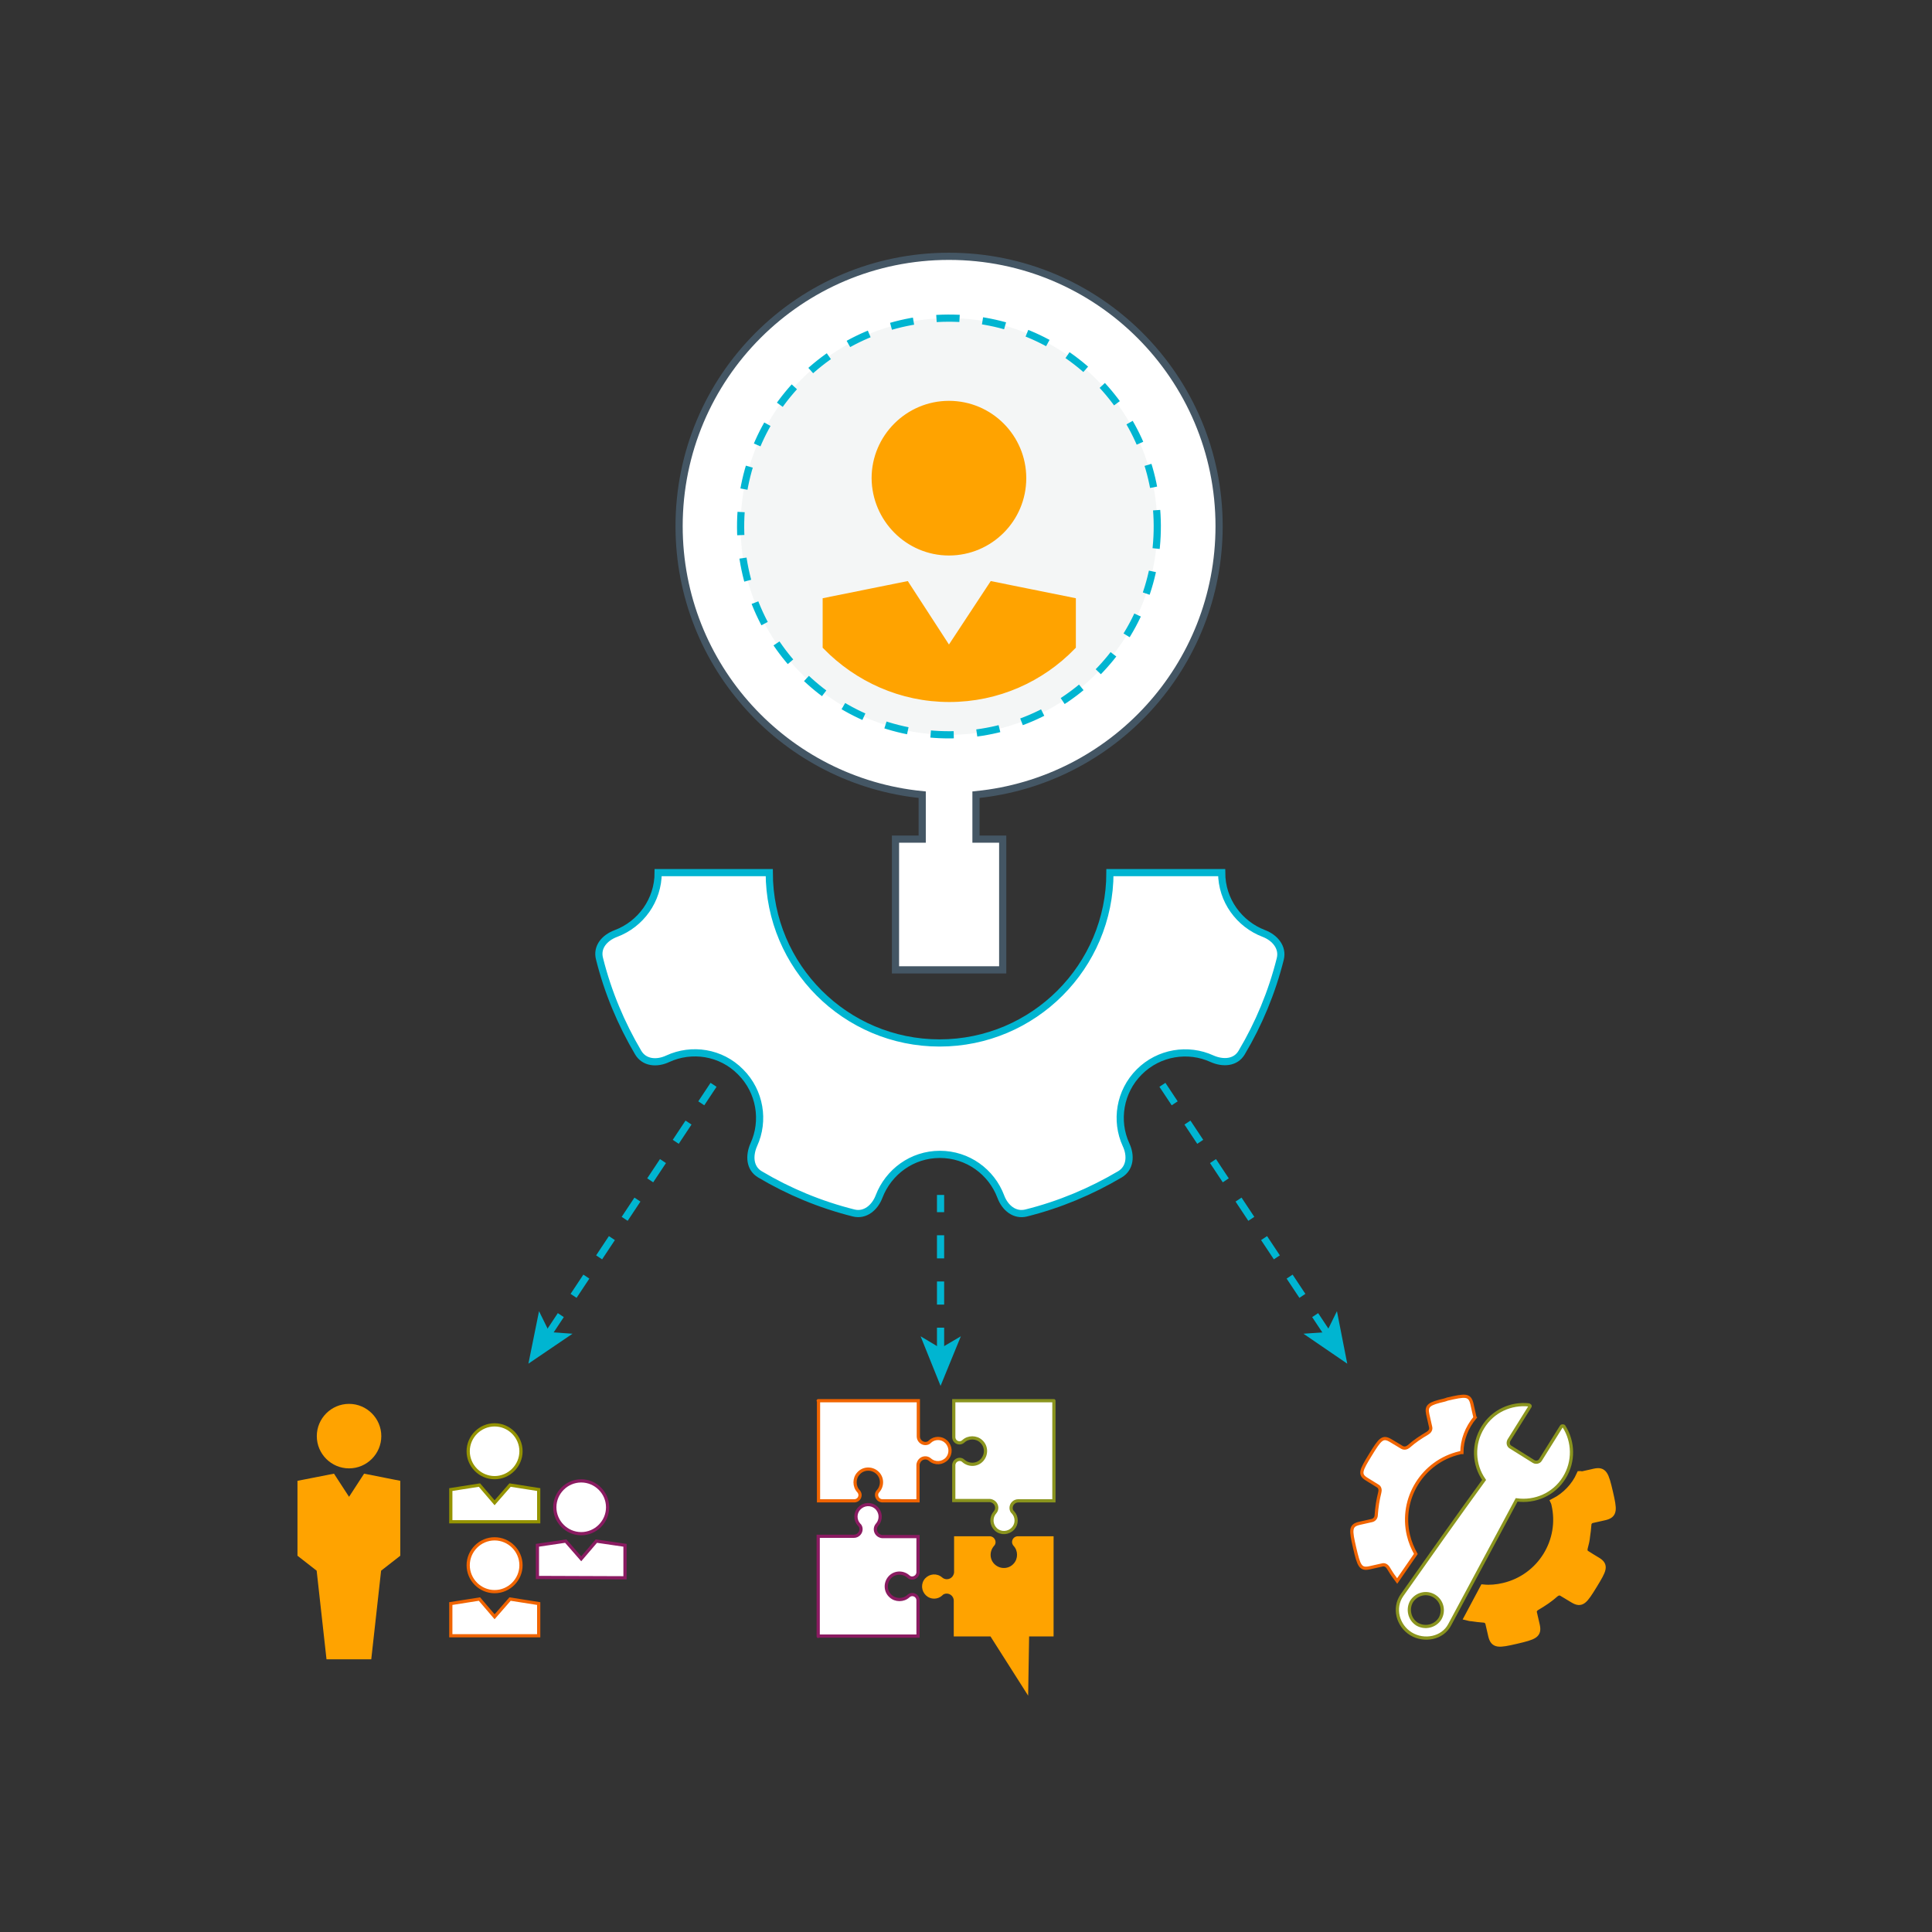 <?xml version="1.0" encoding="utf-8"?>
<!-- Generator: Adobe Illustrator 24.2.0, SVG Export Plug-In . SVG Version: 6.00 Build 0)  -->
<svg version="1.1" id="Layer_1" xmlns="http://www.w3.org/2000/svg" xmlns:xlink="http://www.w3.org/1999/xlink" x="0px" y="0px"
	 viewBox="0 0 600 600" style="enable-background:new 0 0 600 600;" xml:space="preserve">
<rect x="0" y="0" width="600" height="600" fill="#333333" stroke="none"/>
<style type="text/css">
	.st0{fill:#FFFFFF;stroke:#00B5D1;stroke-width:2.232;stroke-miterlimit:10;}
	.st1{fill:#FFFFFF;stroke:#F06400;stroke-miterlimit:10;}
	.st2{fill:#FFA300;stroke:#FFA300;stroke-width:2.232;stroke-miterlimit:10;}
	.st3{fill:#FFFFFF;stroke:#8A941E;stroke-miterlimit:10;}
	.st4{fill:#FFFFFF;stroke:#445664;stroke-width:2.232;stroke-miterlimit:10;}
	.st5{opacity:0.3;}
	.st6{fill:#D9E1E2;}
	.st7{fill:none;stroke:#00B5D1;stroke-width:2.232;stroke-miterlimit:10;stroke-dasharray:7.175;}
	.st8{fill:none;stroke:#00B5D1;stroke-width:2.232;stroke-miterlimit:10;stroke-dasharray:7.175,7.175;}
	.st9{fill:#00B5D1;}
	.st10{fill:#FFFFFF;stroke:#949300;stroke-miterlimit:10;}
	.st11{fill:#FFFFFF;stroke:#8A1B61;stroke-miterlimit:10;}
	.st12{fill:#FFFFFF;stroke:#F06400;stroke-linecap:round;stroke-miterlimit:10;}
	.st13{fill:#FFFFFF;stroke:#8A941E;stroke-linecap:round;stroke-miterlimit:10;}
	.st14{fill:#FFA300;}
	.st15{fill:#FFFFFF;stroke:#8A1B61;stroke-linecap:round;stroke-miterlimit:10;}
</style>
<g>
	<path class="st0" d="M344.7,271c0,29.2-23.7,52.9-52.9,52.9c-29.2,0-52.9-23.7-52.9-52.9l-34.5,0c0,8.6-5.4,16-13.1,18.9
		c-3.5,1.3-6.1,4.2-5.1,7.9c2.6,10.4,6.7,20.1,12,29.1c1.9,3.2,5.8,3.5,9.2,1.9c7.4-3.4,16.5-2.1,22.6,4.1
		c6.1,6.1,7.5,15.2,4.1,22.6c-1.5,3.4-1.3,7.3,1.9,9.2c8.9,5.3,18.7,9.4,29.1,12c3.6,0.9,6.6-1.7,7.9-5.1
		c2.9-7.6,10.2-13.1,18.9-13.1c8.6,0,16,5.4,18.9,13.1c1.3,3.5,4.3,6,7.9,5.1c10.4-2.6,20.1-6.7,29.1-12c3.2-1.9,3.5-5.8,1.9-9.2
		c-3.4-7.4-2-16.5,4.1-22.6c6.1-6.1,15.2-7.5,22.6-4.1c3.4,1.5,7.3,1.3,9.2-1.9c5.3-8.9,9.4-18.7,12-29.1c0.9-3.6-1.7-6.6-5.1-7.9
		c-7.6-2.9-13.1-10.2-13.1-18.9H344.7z"/>
</g>
<g>
	<path class="st1" d="M448.6,434.8c-4.7,1.1-5.8,1.7-5.2,4.4l0.9,4c0.2,0.8-0.3,1.5-1,1.9c-1,0.6-2,1.2-3,1.9
		c-1,0.7-1.9,1.4-2.8,2.2c-0.6,0.5-1.4,0.7-2.1,0.3c-1.2-0.7-2.3-1.4-3.5-2.1c-2.5-1.5-3.3-0.5-6.3,4.4c-3,4.9-3.6,6.1-1.1,7.6
		l3.4,2.1c0.7,0.4,0.8,1.3,0.6,2c-0.3,1.1-0.5,2.3-0.7,3.4c-0.2,1.2-0.3,2.4-0.4,3.6c0,0.8-0.5,1.5-1.3,1.7l-4,0.9
		c-2.8,0.7-2.7,2-1.4,7.6c1.3,5.6,1.8,6.8,4.6,6.2l4-0.9c0.8-0.2,1.5,0.3,1.9,1c0.6,1,1.2,2,1.9,2.9c0.3,0.4,0.5,0.7,0.8,1.1
		c1.9-2.8,3.9-5.6,5.8-8.4c-1-1.8-1.8-3.7-2.3-5.8c-2.7-11.4,4.4-22.9,15.9-25.6c0.2-0.1,0.4-0.1,0.7-0.1c0-3.9,1.5-7.8,4.1-10.9
		c-0.1-0.1-0.1-0.2-0.1-0.3l-0.9-4c-0.7-2.8-2-2.7-7.6-1.4C449.3,434.6,448.9,434.7,448.6,434.8L448.6,434.8z"/>
	<path class="st2" d="M490.7,458c-1.6,3.6-4.5,6.6-8,8.4c0.1,0.2,0.1,0.5,0.2,0.7c2.7,11.4-4.4,22.9-15.9,25.6
		c-2.1,0.5-4.3,0.7-6.3,0.5c-1.6,3-3.2,6-4.8,9c0.4,0.1,0.9,0.2,1.3,0.2c1.2,0.2,2.3,0.3,3.5,0.4c0.8,0,1.5,0.5,1.7,1.3l0.9,3.9
		c0.7,2.8,2,2.7,7.6,1.4c5.6-1.3,6.8-1.8,6.2-4.6l-0.9-3.9c-0.2-0.8,0.3-1.5,1-1.9c1-0.6,2-1.2,3-1.9c1-0.7,1.9-1.4,2.8-2.2
		c0.6-0.5,1.4-0.7,2.1-0.3l3.5,2.1c2.5,1.5,3.3,0.5,6.3-4.4c3-4.9,3.6-6.1,1.1-7.6c-1.2-0.7-2.3-1.4-3.4-2.1c-0.7-0.4-0.8-1.3-0.6-2
		c0.3-1.1,0.6-2.3,0.7-3.5c0.2-1.2,0.3-2.3,0.4-3.5c0-0.8,0.5-1.5,1.3-1.7l4-0.9c2.8-0.7,2.7-2,1.4-7.6s-1.8-6.8-4.6-6.2l-4,0.9
		C490.9,457.9,490.8,458,490.7,458z"/>
	<path id="path12330_4_" class="st3" d="M475,436.4c-0.1,0-0.1-0.1-0.2-0.1c-5.5-0.6-11.2,1.9-14.3,7c-3.2,5.2-2.9,11.6,0.4,16.3
		c-7.8,10.7-17.9,25-25.5,35.8c-2.8,4-1.3,9.5,2.8,12c4.1,2.5,9.8,1.4,12-2.8l20.8-38.8c5.7,0.8,11.6-1.7,14.8-6.9
		c3.1-5,2.9-11.2-0.1-15.9c0-0.1-0.1-0.1-0.1-0.1c-0.2-0.1-0.6-0.1-0.7,0.1l-6.5,10.4c-0.4,0.7-1.4,0.9-2.1,0.5l-7.2-4.5
		c-0.7-0.4-0.9-1.3-0.5-2.1l6.5-10.4C475.3,436.8,475.2,436.5,475,436.4L475,436.4z M445.5,495.7c2.4,1.5,3.1,4.6,1.7,7
		c-1.5,2.4-4.7,3.1-7.1,1.7c-2.4-1.5-3.1-4.7-1.7-7.1C440,494.9,443.1,494.2,445.5,495.7z"/>
</g>
<g>
	<path class="st4" d="M294.7,79.6c-46.3,0-83.8,37.5-83.8,83.8c0,43.5,33.1,79.2,75.5,83.4v13.8h-8.3v40.6h33.3v-40.6h-8.3v-13.8
		c42.4-4.2,75.5-39.9,75.5-83.4C378.6,117.2,341.1,79.6,294.7,79.6z"/>
	<g class="st5">
		
			<ellipse transform="matrix(1 -4.689297e-03 4.689297e-03 1 -0.763 1.384)" class="st6" cx="294.7" cy="163.5" rx="64.7" ry="64.7"/>
	</g>
	
		<ellipse transform="matrix(1 -4.689297e-03 4.689297e-03 1 -0.763 1.384)" class="st7" cx="294.7" cy="163.5" rx="64.7" ry="64.7"/>
	<path class="st2" d="M294.7,171.4c12.6,0,22.9-10.2,22.9-22.9c0-12.6-10.2-22.9-22.9-22.9c-12.6,0-22.9,10.3-22.9,22.9
		C271.9,161.1,282.1,171.4,294.7,171.4z"/>
	<path class="st2" d="M294.7,202.2l-13.3-20.5l-24.8,5v14c9.7,9.9,23.2,16.2,38.2,16.2c15,0,28.5-6.2,38.2-16.2v-14l-24.8-5
		L294.7,202.2z"/>
</g>
<g>
	<g>
		<line class="st8" x1="292.1" y1="419.5" x2="292.1" y2="371.1"/>
		<g>
			<polygon class="st9" points="292.1,430.4 298.4,415 292.1,418.7 285.9,415 			"/>
		</g>
	</g>
</g>
<g>
	<g>
		<line class="st8" x1="170.2" y1="414.4" x2="221.6" y2="336.9"/>
		<g>
			<polygon class="st9" points="164.1,423.5 177.8,414.2 170.6,413.7 167.4,407.2 			"/>
		</g>
	</g>
</g>
<g>
	<g>
		<line class="st8" x1="412.4" y1="414.4" x2="361" y2="336.9"/>
		<g>
			<polygon class="st9" points="418.4,423.5 415.2,407.2 412,413.7 404.8,414.2 			"/>
		</g>
	</g>
</g>
<g>
	<path class="st2" d="M108.4,454.9c4.9,0,8.9-4,8.9-8.9c0-4.9-4-8.9-8.9-8.9c-4.9,0-8.9,4-8.9,8.9
		C99.5,450.9,103.5,454.9,108.4,454.9z M113.6,458.9l-5.2,8l-5.2-8l-9.7,1.9v21.8l5.9,4.6l3,27h11.9l3-27l5.9-4.6v-21.8L113.6,458.9
		z"/>
	<path class="st10" d="M153.6,458.9c4.5,0,8.2-3.7,8.2-8.2c0-4.5-3.7-8.2-8.2-8.2c-4.5,0-8.2,3.7-8.2,8.2
		C145.4,455.2,149.1,458.9,153.6,458.9z"/>
	<polygon class="st10" points="167.3,472.6 167.3,462.6 158.4,461.2 153.6,466.7 148.9,461.2 140,462.6 140,472.6 	"/>
	<path class="st11" d="M180.5,476.3c4.5,0,8.2-3.7,8.2-8.2c0-4.5-3.7-8.2-8.2-8.2c-4.5,0-8.2,3.7-8.2,8.2
		C172.3,472.6,176,476.3,180.5,476.3z"/>
	<polygon class="st11" points="194.1,490 194.1,479.9 185.2,478.6 180.5,484.1 175.7,478.6 166.9,479.9 166.9,489.9 	"/>
	<path class="st1" d="M153.6,494.3c4.5,0,8.2-3.7,8.2-8.2c0-4.5-3.7-8.2-8.2-8.2c-4.5,0-8.2,3.7-8.2,8.2
		C145.4,490.6,149.1,494.3,153.6,494.3z"/>
	<polygon class="st1" points="167.3,508 167.3,498 158.4,496.6 153.6,502.1 148.9,496.6 140,498 140,508 	"/>
</g>
<g id="LWPOLYLINE_1321_">
	<path class="st12" d="M254.1,435h31.1v11.1c0,1.2,1,2.2,2.2,2.2c0.5,0,1.1-0.2,1.4-0.6c1.4-1.3,3.6-1.3,5,0
		c1.5,1.4,1.7,3.7,0.3,5.3c-1.4,1.5-3.7,1.7-5.3,0.3c-0.9-0.8-2.3-0.7-3.1,0.2c-0.3,0.3-0.6,1-0.6,1.4v11.2h-11.1
		c-0.4,0-0.9-0.2-1.2-0.5c-0.7-0.7-0.8-1.8-0.1-2.5c1.5-1.7,1.4-4.3-0.3-5.8c-1.7-1.5-4.3-1.4-5.8,0.3c-1.4,1.5-1.4,4,0,5.5
		c0.3,0.3,0.5,0.8,0.5,1.2c0,1-0.8,1.8-1.8,1.8h-11.1V435"/>
</g>
<g id="LWPOLYLINE_1319_">
	<path class="st13" d="M327.3,435v31.1h-11.1c-1.2,0-2.2,1-2.2,2.2c0,0.5,0.2,1.1,0.6,1.4c1.3,1.4,1.3,3.6,0,5
		c-1.4,1.5-3.7,1.7-5.3,0.3c-1.5-1.4-1.7-3.7-0.3-5.3c0.8-0.9,0.7-2.3-0.2-3.1c-0.3-0.3-1-0.6-1.4-0.6h-11.2V455
		c0-0.4,0.2-0.9,0.5-1.2c0.7-0.7,1.8-0.8,2.5-0.1c1.7,1.5,4.3,1.4,5.8-0.3c1.5-1.7,1.4-4.3-0.3-5.8c-1.5-1.4-4-1.4-5.5,0
		c-0.3,0.3-0.8,0.5-1.2,0.5c-1,0-1.8-0.8-1.8-1.8V435H327.3"/>
</g>
<g id="LWPOLYLINE_1317_">
	<path class="st14" d="M327.3,508.2h-7.7l-0.3,18.4l-11.7-18.4h-11.4v-11.1c0-1.2-1-2.2-2.2-2.2c-0.5,0-1.1,0.2-1.4,0.6
		c-1.4,1.3-3.6,1.3-5,0c-1.5-1.4-1.7-3.7-0.3-5.3c1.4-1.5,3.7-1.7,5.3-0.3c0.9,0.8,2.3,0.7,3.1-0.2c0.3-0.3,0.6-1,0.6-1.4v-11.2
		h11.1c0.4,0,0.9,0.2,1.2,0.5c0.7,0.7,0.8,1.8,0.1,2.5c-1.5,1.7-1.4,4.3,0.3,5.8c1.7,1.5,4.3,1.4,5.8-0.3c1.4-1.5,1.4-4,0-5.5
		c-0.3-0.3-0.5-0.8-0.5-1.2c0-1,0.8-1.8,1.8-1.8h11.1V508.2"/>
</g>
<g id="LWPOLYLINE_1315_">
	<path class="st15" d="M254.1,508.2v-31.1h11.1c1.2,0,2.2-1,2.2-2.2c0-0.5-0.2-1.1-0.6-1.4c-1.3-1.4-1.3-3.6,0-5
		c1.4-1.5,3.7-1.7,5.3-0.3c1.5,1.4,1.7,3.7,0.3,5.3c-0.8,0.9-0.7,2.3,0.2,3.1c0.3,0.3,1,0.6,1.4,0.6h11.1v11.1
		c0,0.4-0.2,0.9-0.5,1.2c-0.7,0.7-1.8,0.8-2.5,0.1c-1.7-1.5-4.3-1.4-5.8,0.3c-1.5,1.7-1.4,4.3,0.3,5.8c1.5,1.4,4,1.4,5.5,0
		c0.3-0.3,0.8-0.5,1.2-0.5c1,0,1.8,0.8,1.8,1.8v11.1H254.1"/>
</g>
</svg>
